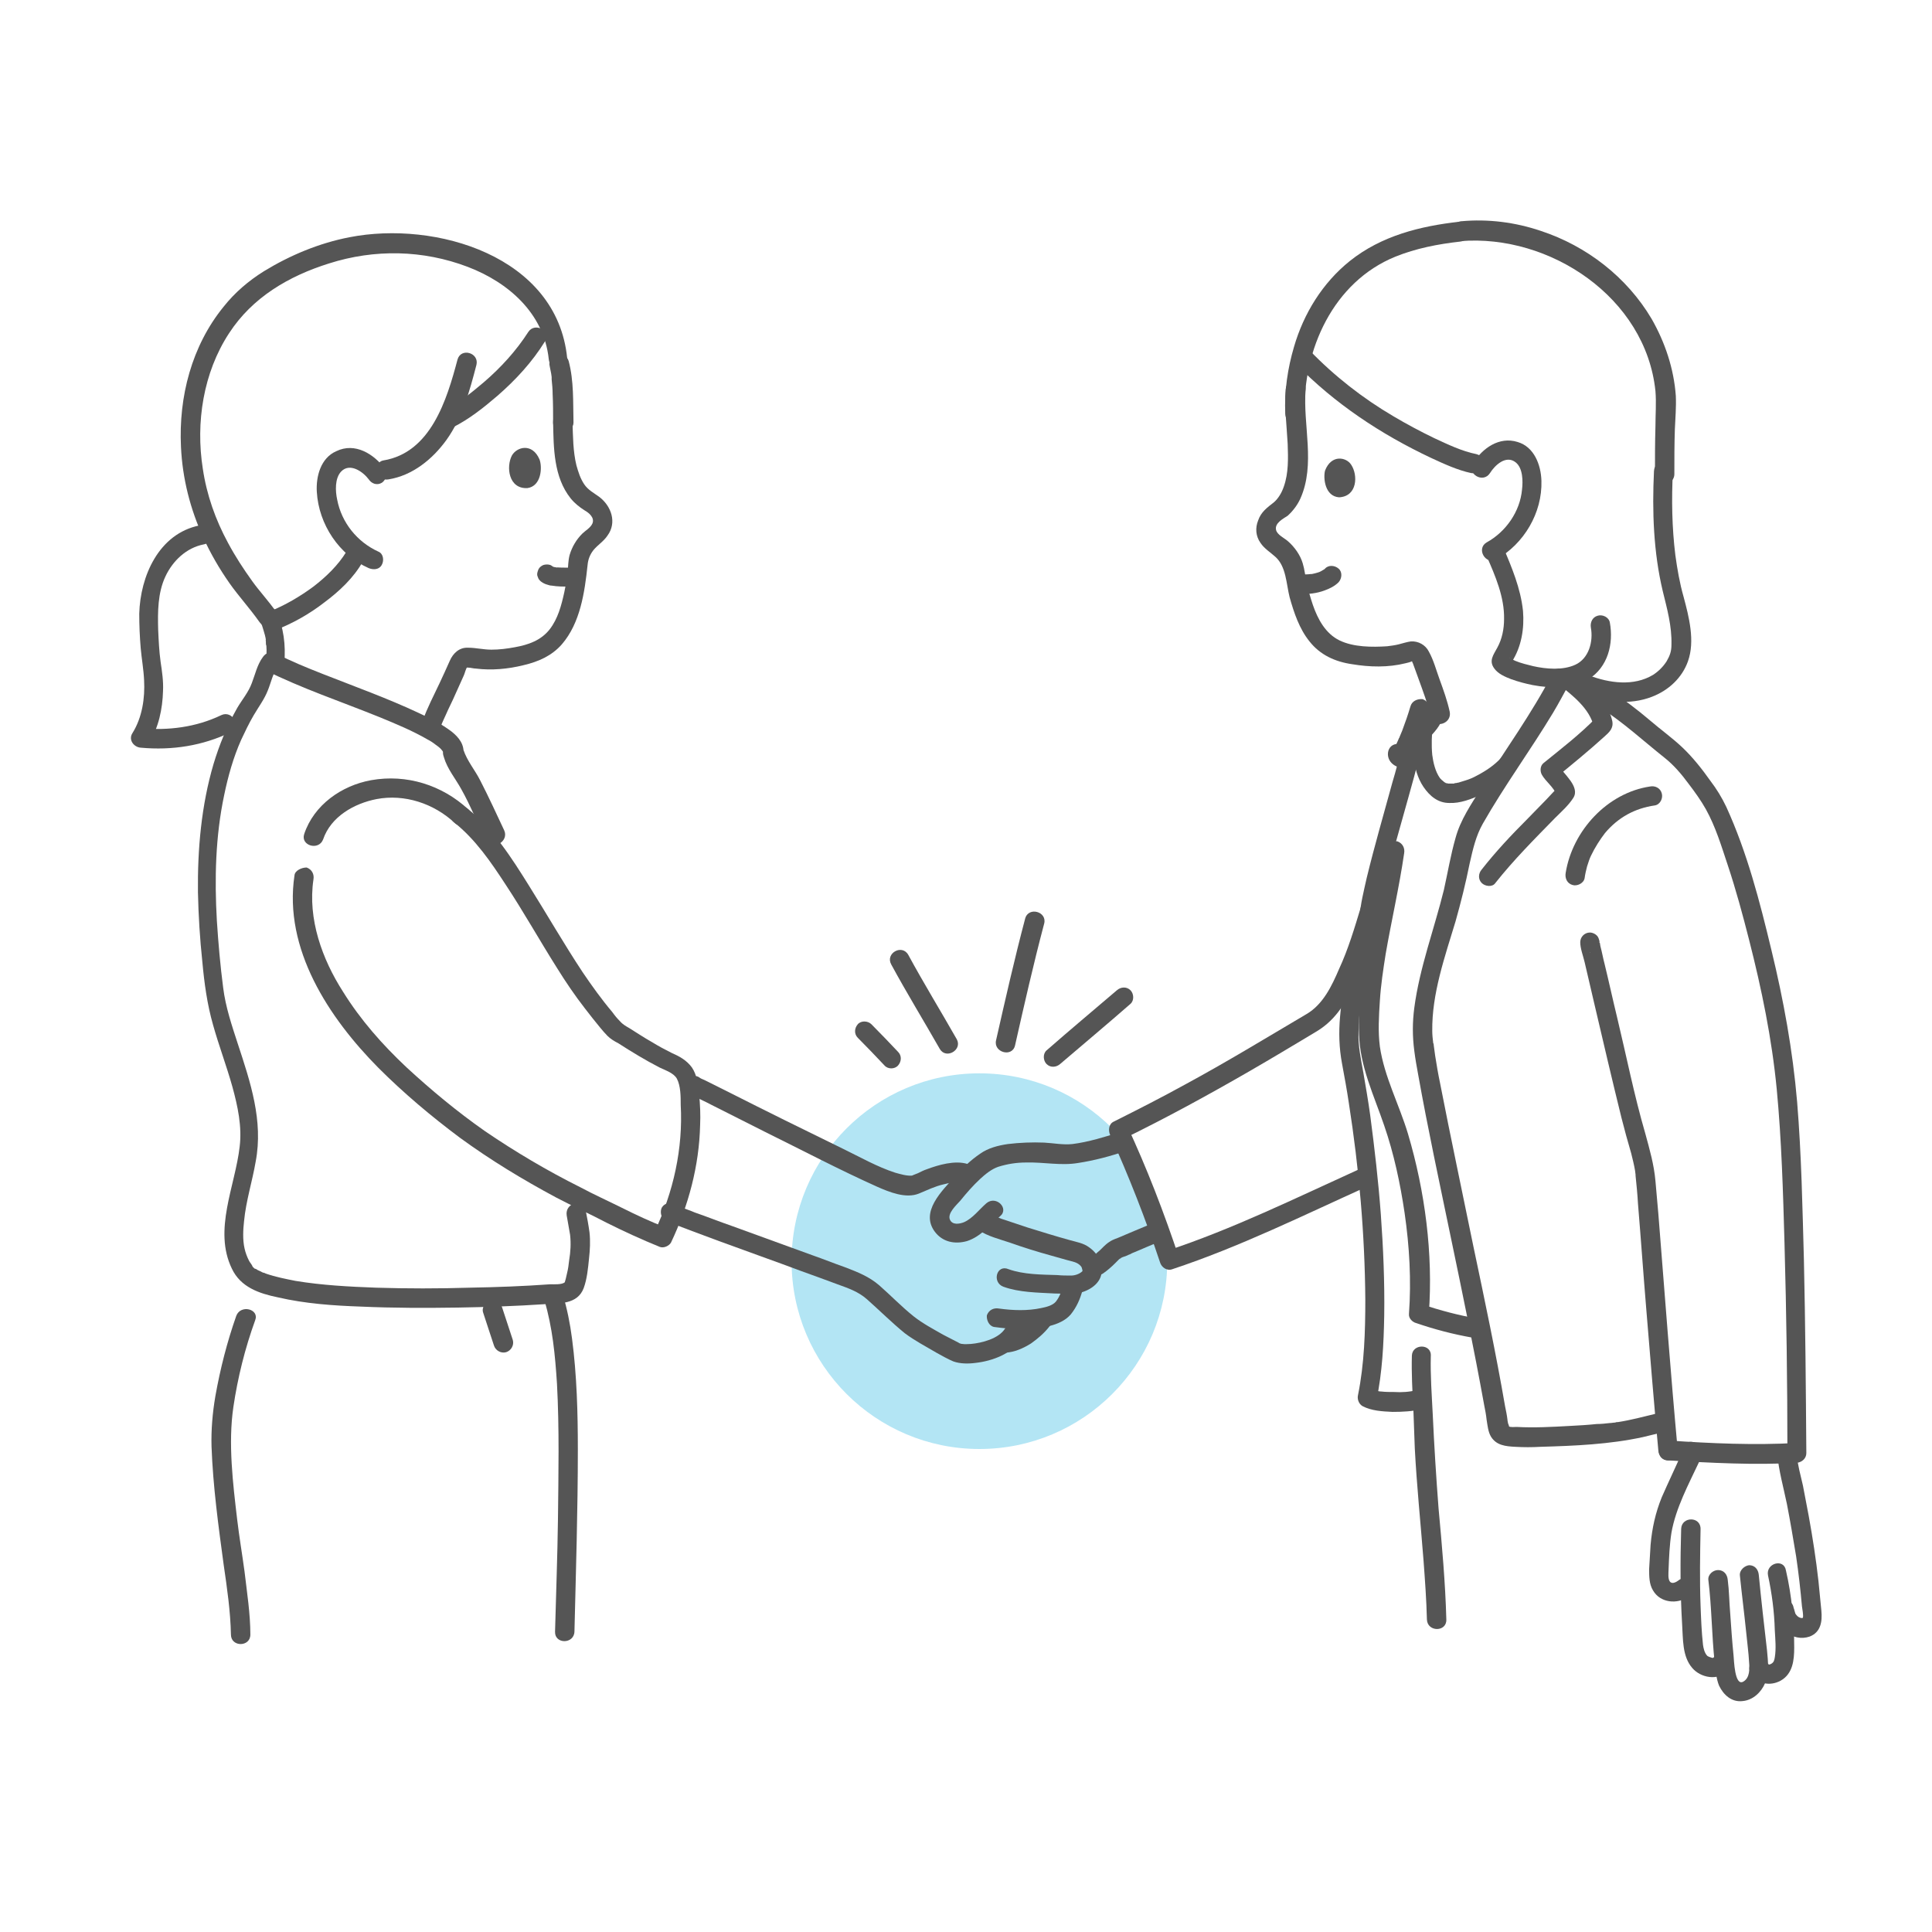 <svg width="144" height="144" viewBox="0 0 144 144" fill="none" xmlns="http://www.w3.org/2000/svg">
<circle cx="73" cy="94" r="14" fill="#00A9DA" fill-opacity="0.3"/>
<path d="M132.464 108.344C132.573 109.609 132.934 110.875 133.187 112.104C133.44 113.406 133.657 114.708 133.874 116.01C134.055 117.24 134.2 118.505 134.308 119.735C134.345 119.988 134.417 120.35 134.381 120.567C134.345 120.675 134.453 120.567 134.417 120.567C134.417 120.567 134.308 120.603 134.272 120.603C134.091 120.567 133.983 120.494 133.874 120.35C133.802 120.277 133.802 120.205 133.766 120.096C133.73 120.024 133.694 119.699 133.694 119.952C133.694 119.012 132.247 119.012 132.247 119.952C132.247 120.53 132.645 121.254 133.079 121.615C133.585 122.049 134.272 122.194 134.887 121.977C135.719 121.651 135.827 120.856 135.755 120.06C135.683 119.337 135.61 118.578 135.538 117.854C135.357 116.227 135.104 114.6 134.815 113.009C134.67 112.249 134.525 111.49 134.381 110.73C134.2 109.935 133.983 109.175 133.911 108.38C133.838 107.403 132.392 107.403 132.464 108.344Z" fill="#555555"/>
<path d="M131.777 117.42C132.066 118.758 132.247 120.133 132.283 121.507C132.319 122.158 132.392 122.881 132.283 123.532C132.247 123.749 132.211 123.894 132.03 124.002C131.885 124.074 131.849 124.111 131.741 123.966C131.271 123.17 130.041 123.894 130.475 124.689C130.945 125.521 131.922 125.702 132.717 125.268C133.621 124.761 133.73 123.749 133.73 122.809C133.73 120.892 133.549 118.939 133.115 117.059C132.97 116.119 131.596 116.516 131.777 117.42Z" fill="#555555"/>
<path d="M129.68 117.421C129.824 118.831 130.005 120.241 130.15 121.652C130.222 122.411 130.33 123.17 130.367 123.894C130.403 124.364 130.439 125.051 129.933 125.34C129.282 125.702 129.246 123.713 129.209 123.387C129.101 122.339 129.029 121.254 128.956 120.205C128.884 119.373 128.884 118.578 128.775 117.746C128.739 117.348 128.486 117.023 128.052 117.023C127.691 117.023 127.293 117.348 127.329 117.746C127.582 119.771 127.582 121.869 127.799 123.894C127.871 124.472 127.908 125.087 128.125 125.629C128.45 126.317 129.065 126.895 129.897 126.787C130.656 126.714 131.271 126.136 131.56 125.449C131.885 124.689 131.777 123.821 131.705 123.026C131.488 121.145 131.271 119.265 131.09 117.384C131.054 116.987 130.801 116.661 130.367 116.661C130.041 116.697 129.643 117.023 129.68 117.421Z" fill="#555555"/>
<path d="M125.304 113.949C125.232 116.336 125.232 118.686 125.376 121.073C125.449 122.158 125.376 123.46 126.136 124.327C126.75 125.051 128.052 125.304 128.739 124.544C129.354 123.857 128.342 122.845 127.727 123.532C127.654 123.604 127.654 123.568 127.727 123.568C127.691 123.568 127.618 123.568 127.618 123.568C127.51 123.532 127.365 123.496 127.257 123.423C127.04 123.206 126.967 122.845 126.931 122.592C126.823 121.615 126.787 120.639 126.75 119.662C126.678 117.782 126.714 115.865 126.75 113.985C126.787 113.009 125.34 113.009 125.304 113.949Z" fill="#555555"/>
<path d="M125.412 107.982C125.376 108.09 125.376 108.199 125.34 108.344C125.231 108.814 125.557 109.248 126.027 109.248C125.81 108.886 125.593 108.524 125.412 108.163C124.906 109.32 124.364 110.441 123.857 111.598C123.387 112.755 123.134 113.913 123.025 115.142C122.989 115.721 122.953 116.336 122.917 116.95C122.917 117.493 122.917 118.071 123.206 118.541C123.749 119.482 125.014 119.59 125.846 119.012C126.172 118.795 126.316 118.397 126.099 118.035C125.919 117.71 125.412 117.529 125.123 117.782C124.978 117.891 124.689 118.071 124.508 117.927C124.291 117.746 124.364 117.24 124.364 117.023C124.4 116.082 124.436 115.142 124.58 114.238C124.906 112.394 125.846 110.658 126.642 108.958C126.859 108.488 126.606 107.873 126.027 107.873C126.244 108.163 126.497 108.488 126.714 108.777C126.75 108.669 126.75 108.561 126.786 108.416C126.967 107.439 125.593 107.078 125.412 107.982Z" fill="#555555"/>
<path d="M49.615 90.986C50.917 91.528 52.255 91.998 53.593 92.504C55.654 93.264 57.715 93.987 59.741 94.746C60.645 95.072 61.549 95.397 62.417 95.723C63.212 96.012 63.972 96.265 64.623 96.844C65.563 97.676 66.467 98.58 67.443 99.375C68.166 99.918 68.998 100.352 69.794 100.822C70.192 101.039 70.626 101.292 71.059 101.473C71.566 101.654 72.18 101.654 72.723 101.581C73.989 101.437 75.435 100.894 76.158 99.773C76.665 98.978 75.399 98.254 74.893 99.05C74.423 99.773 73.193 100.099 72.361 100.171C72.144 100.171 71.927 100.207 71.747 100.171C71.638 100.171 71.566 100.135 71.457 100.099C71.53 100.135 71.566 100.135 71.421 100.062C71.059 99.882 70.662 99.665 70.3 99.484C69.541 99.05 68.781 98.652 68.094 98.11C67.19 97.386 66.394 96.555 65.527 95.795C64.767 95.144 63.935 94.819 62.995 94.457C62.163 94.168 61.368 93.842 60.536 93.553C58.547 92.83 56.558 92.107 54.569 91.383C53.629 91.058 52.725 90.696 51.785 90.371C51.459 90.226 51.098 90.118 50.772 89.973C50.664 89.937 50.519 89.865 50.411 89.828C50.374 89.792 50.302 89.792 50.266 89.756C50.121 89.684 50.338 89.792 50.302 89.756C49.941 89.611 49.543 89.647 49.326 90.009C49.181 90.298 49.253 90.805 49.615 90.986Z" fill="#555555"/>
<path d="M74.929 100.822C75.616 100.785 76.267 100.496 76.845 100.134C77.352 99.773 77.822 99.375 78.219 98.869C78.328 98.724 78.436 98.579 78.436 98.362C78.436 98.182 78.364 97.965 78.219 97.856C77.966 97.603 77.46 97.531 77.207 97.856C77.062 98.037 76.881 98.254 76.701 98.399C76.592 98.507 76.52 98.579 76.411 98.652C76.375 98.688 76.339 98.688 76.339 98.724C76.267 98.796 76.484 98.616 76.375 98.688C76.303 98.724 76.267 98.76 76.194 98.833C75.977 98.977 75.724 99.122 75.471 99.23C75.688 99.122 75.471 99.23 75.399 99.23C75.326 99.267 75.254 99.267 75.218 99.303C75.146 99.303 75.109 99.339 75.037 99.339C74.929 99.375 75.037 99.339 75.109 99.339C75.073 99.339 75.037 99.339 75.001 99.339C74.639 99.375 74.242 99.664 74.278 100.062C74.205 100.46 74.531 100.822 74.929 100.822Z" fill="#555555"/>
<path d="M74.097 98.905C75.471 99.086 76.882 99.194 78.22 98.833C78.798 98.688 79.413 98.435 79.811 97.965C80.245 97.422 80.498 96.844 80.679 96.193C80.968 95.289 79.558 94.927 79.269 95.795C79.124 96.229 78.979 96.663 78.69 97.025C78.437 97.314 77.967 97.422 77.605 97.495C76.593 97.712 75.508 97.676 74.459 97.531C74.061 97.459 73.7 97.639 73.555 98.037C73.519 98.363 73.7 98.833 74.097 98.905Z" fill="#555555"/>
<path d="M74.784 95.904C75.978 96.338 77.352 96.338 78.617 96.41C79.015 96.41 79.413 96.446 79.811 96.446C80.642 96.446 81.691 96.012 82.017 95.216C82.342 94.385 81.908 93.481 81.185 92.974C80.751 92.649 80.245 92.577 79.738 92.432C78.69 92.143 77.641 91.817 76.592 91.492C75.978 91.275 75.363 91.094 74.748 90.877C74.603 90.841 74.495 90.768 74.35 90.732C74.314 90.696 73.952 90.588 74.133 90.66C73.989 90.588 73.844 90.515 73.699 90.443C72.904 89.937 72.18 91.202 72.976 91.709C73.627 92.143 74.495 92.36 75.254 92.613C76.267 92.974 77.316 93.3 78.364 93.589C78.762 93.698 79.124 93.806 79.522 93.915C79.883 94.023 80.317 94.059 80.57 94.385C80.642 94.457 80.642 94.566 80.679 94.674C80.679 94.674 80.679 94.71 80.679 94.746C80.679 94.855 80.715 94.71 80.679 94.746C80.462 94.963 80.1 95.072 79.847 95.072C79.485 95.072 79.16 95.072 78.798 95.036C77.605 94.999 76.303 94.999 75.182 94.602C74.278 94.204 73.916 95.578 74.784 95.904Z" fill="#555555"/>
<path d="M51.894 80.209C51.17 80.064 50.7 80.86 51.206 81.402C51.351 81.547 51.604 81.655 51.785 81.728C52.183 81.945 52.617 82.126 53.014 82.343C54.352 83.03 55.691 83.681 57.029 84.368C59.813 85.742 62.562 87.188 65.382 88.454C66.286 88.852 67.516 89.358 68.492 88.96C69.107 88.707 69.686 88.418 70.337 88.273C70.734 88.165 71.313 88.056 71.711 88.165C72.615 88.418 72.976 87.044 72.108 86.754C71.168 86.465 69.939 86.827 69.071 87.152C68.854 87.225 68.637 87.333 68.42 87.442C68.311 87.478 68.167 87.55 68.058 87.586C68.022 87.622 67.805 87.659 67.986 87.622C67.588 87.659 67.118 87.514 66.72 87.405C65.382 86.971 64.117 86.248 62.851 85.633C59.958 84.223 57.101 82.813 54.244 81.366C53.738 81.113 53.231 80.86 52.725 80.607C52.581 80.534 52.436 80.462 52.255 80.39C52.111 80.317 52.038 80.209 52.219 80.426C52.002 80.824 51.749 81.222 51.532 81.619C51.93 81.692 52.327 81.511 52.436 81.113C52.508 80.751 52.291 80.281 51.894 80.209Z" fill="#555555"/>
<path d="M73.519 89.684C72.976 90.154 72.506 90.805 71.855 91.094C71.493 91.239 70.987 91.311 70.806 90.913C70.59 90.443 71.276 89.828 71.566 89.503C72.036 88.924 72.506 88.382 73.049 87.876C73.446 87.514 73.88 87.152 74.386 86.972C75.074 86.754 75.761 86.646 76.484 86.646C77.786 86.61 79.088 86.899 80.353 86.682C81.547 86.501 82.776 86.176 83.933 85.778C84.801 85.489 84.44 84.078 83.536 84.368C82.379 84.729 81.113 85.127 79.919 85.272C79.232 85.344 78.509 85.2 77.822 85.163C76.918 85.127 76.014 85.163 75.11 85.272C74.386 85.38 73.663 85.561 73.049 85.995C72.361 86.465 71.747 87.044 71.168 87.695C70.192 88.78 68.564 90.335 69.685 91.817C70.264 92.577 71.168 92.757 72.072 92.504C73.085 92.179 73.736 91.347 74.531 90.66C75.254 90.082 74.242 89.069 73.519 89.684Z" fill="#555555"/>
<path d="M82.198 94.927C82.523 94.71 82.849 94.421 83.138 94.132C83.246 94.023 83.355 93.915 83.463 93.806C83.536 93.77 83.5 93.77 83.427 93.842C83.463 93.842 83.463 93.806 83.5 93.806C83.5 93.806 83.536 93.806 83.536 93.77C83.644 93.698 83.789 93.662 83.897 93.625C83.97 93.589 84.259 93.481 84.042 93.553C84.15 93.517 84.259 93.481 84.368 93.408C85.091 93.119 85.85 92.757 86.573 92.504C86.935 92.396 87.188 91.998 87.08 91.6C86.971 91.239 86.573 90.986 86.176 91.094C85.633 91.275 85.091 91.528 84.548 91.745C84.15 91.926 83.753 92.07 83.355 92.251C83.174 92.323 82.957 92.396 82.776 92.504C82.523 92.649 82.306 92.866 82.125 93.047C82.017 93.155 81.909 93.264 81.764 93.372C81.692 93.445 81.655 93.481 81.583 93.553C81.583 93.553 81.475 93.625 81.547 93.589C81.583 93.553 81.438 93.662 81.438 93.662C81.113 93.879 80.968 94.312 81.185 94.638C81.402 94.963 81.872 95.144 82.198 94.927Z" fill="#555555"/>
<path d="M32.872 54.099C32.944 53.882 33.089 53.593 33.234 53.268C33.451 52.761 33.704 52.291 33.921 51.785C34.138 51.315 34.355 50.809 34.572 50.339C34.644 50.194 34.717 49.832 34.825 49.724C34.825 49.724 34.572 49.76 34.897 49.76C35.078 49.76 35.295 49.832 35.476 49.832C36.633 49.977 37.863 49.868 39.02 49.579C40.105 49.326 41.117 48.892 41.877 48.024C43.251 46.433 43.576 44.155 43.793 42.13C43.83 41.696 43.974 41.334 44.227 41.008C44.553 40.611 44.987 40.358 45.276 39.924C45.999 38.947 45.565 37.718 44.661 37.031C44.263 36.741 43.83 36.524 43.54 36.09C43.251 35.656 43.106 35.186 42.962 34.68C42.708 33.631 42.708 32.546 42.672 31.462C42.636 30.521 41.19 30.521 41.226 31.462C41.262 33.378 41.262 35.548 42.528 37.139C42.817 37.501 43.179 37.79 43.576 38.043C43.902 38.224 44.336 38.586 44.155 39.02C44.01 39.345 43.612 39.562 43.395 39.779C42.962 40.213 42.636 40.755 42.455 41.37C42.347 41.768 42.347 42.238 42.311 42.636C42.238 43.142 42.166 43.648 42.057 44.155C41.84 45.131 41.587 46.107 40.973 46.903C40.322 47.735 39.382 48.06 38.369 48.241C37.79 48.349 37.212 48.422 36.633 48.422C36.018 48.422 35.476 48.277 34.897 48.277C34.246 48.241 33.776 48.675 33.523 49.254C33.27 49.832 33.017 50.375 32.764 50.917C32.33 51.821 31.86 52.761 31.498 53.702C31.353 54.063 31.643 54.497 32.004 54.606C32.366 54.714 32.727 54.461 32.872 54.099Z" fill="#555555"/>
<path d="M28.713 34.969C27.881 33.848 26.471 32.944 25.061 33.631C23.904 34.138 23.542 35.512 23.614 36.669C23.759 39.092 25.278 41.37 27.484 42.346C27.845 42.491 28.279 42.455 28.46 42.093C28.641 41.768 28.569 41.262 28.207 41.117C26.616 40.394 25.459 38.947 25.133 37.248C24.988 36.597 24.952 35.656 25.422 35.15C26.073 34.463 27.05 35.15 27.484 35.729C27.701 36.054 28.099 36.199 28.46 35.982C28.749 35.801 28.93 35.295 28.713 34.969Z" fill="#555555"/>
<path d="M42.346 42.31C42.021 42.31 41.695 42.31 41.37 42.274C41.442 42.274 41.515 42.274 41.551 42.31C41.406 42.274 41.261 42.274 41.117 42.202C41.189 42.238 41.225 42.238 41.298 42.274C41.225 42.238 41.153 42.202 41.117 42.166C40.972 42.057 40.719 42.057 40.574 42.093C40.394 42.13 40.213 42.274 40.14 42.419C40.068 42.6 39.996 42.781 40.068 42.961C40.104 43.034 40.104 43.07 40.14 43.142C40.213 43.251 40.285 43.323 40.394 43.395C40.502 43.468 40.647 43.54 40.791 43.576C40.9 43.612 41.008 43.648 41.117 43.648C41.551 43.721 41.949 43.721 42.383 43.721C42.563 43.721 42.744 43.648 42.889 43.504C42.997 43.395 43.106 43.178 43.106 42.998C43.033 42.672 42.744 42.31 42.346 42.31Z" fill="#555555"/>
<path d="M40.213 34.246C40.43 34.825 40.357 36.235 39.309 36.38C37.898 36.452 37.718 34.789 38.151 33.957C38.513 33.306 39.67 32.981 40.213 34.246Z" fill="#555555"/>
<path d="M21.192 49.398C21.3 48.096 21.155 46.758 20.577 45.565C20.396 45.24 19.89 45.095 19.6 45.312C19.239 45.529 19.166 45.927 19.347 46.288C19.383 46.361 19.42 46.433 19.456 46.505C19.492 46.578 19.383 46.325 19.42 46.397C19.42 46.433 19.42 46.433 19.456 46.469C19.492 46.505 19.492 46.578 19.528 46.614C19.6 46.831 19.673 47.084 19.745 47.337C19.781 47.482 19.817 47.626 19.817 47.771C19.817 47.88 19.781 47.59 19.817 47.735C19.817 47.771 19.817 47.843 19.817 47.88C19.817 47.952 19.817 48.06 19.854 48.133C19.89 48.567 19.854 48.964 19.817 49.398C19.781 49.76 20.179 50.122 20.541 50.122C20.866 50.122 21.155 49.832 21.192 49.398Z" fill="#555555"/>
<path d="M25.82 41.117C25.205 42.13 24.301 42.998 23.361 43.721C22.385 44.444 21.227 45.131 20.106 45.565C19.745 45.71 19.492 46.035 19.6 46.469C19.709 46.831 20.106 47.12 20.504 46.975C21.806 46.469 23.035 45.782 24.157 44.914C25.278 44.082 26.363 43.07 27.05 41.84C27.52 41.045 26.29 40.285 25.82 41.117Z" fill="#555555"/>
<path d="M42.274 26.688C41.515 19.094 32.474 16.418 26.037 17.684C23.795 18.118 21.625 19.022 19.673 20.215C18.515 20.938 17.503 21.806 16.671 22.855C14.284 25.784 13.308 29.581 13.489 33.306C13.597 35.657 14.176 37.935 15.152 40.068C15.695 41.262 16.346 42.383 17.105 43.468C17.792 44.444 18.624 45.348 19.311 46.325C19.817 47.084 21.083 46.361 20.577 45.601C20.034 44.806 19.347 44.083 18.805 43.323C18.154 42.419 17.539 41.479 16.997 40.466C16.056 38.73 15.405 36.886 15.116 34.933C14.574 31.498 15.152 27.773 17.069 24.844C18.805 22.168 21.517 20.577 24.518 19.637C27.918 18.552 31.534 18.624 34.861 19.89C37.899 21.047 40.539 23.361 40.9 26.761C40.936 27.158 41.19 27.484 41.623 27.484C41.913 27.412 42.347 27.086 42.274 26.688Z" fill="#555555"/>
<path d="M42.745 31.498C42.708 29.979 42.781 28.388 42.383 26.905C42.275 26.544 41.877 26.29 41.479 26.399C41.117 26.507 40.864 26.905 40.973 27.303C41.009 27.484 41.045 27.665 41.081 27.845C41.081 27.918 41.117 28.026 41.117 28.099C41.117 28.171 41.117 28.207 41.117 28.135C41.117 28.171 41.117 28.243 41.117 28.279C41.153 28.641 41.19 29.003 41.19 29.364C41.226 30.087 41.226 30.811 41.226 31.534C41.226 31.896 41.551 32.257 41.949 32.257C42.383 32.185 42.745 31.896 42.745 31.498Z" fill="#555555"/>
<path d="M14.863 39.164C11.825 39.779 10.451 42.962 10.379 45.746C10.379 46.614 10.415 47.446 10.487 48.314C10.559 49.109 10.704 49.905 10.74 50.7C10.813 52.038 10.596 53.485 9.872 54.642C9.547 55.148 9.981 55.691 10.487 55.727C12.838 55.944 15.116 55.582 17.213 54.57C18.045 54.172 17.322 52.906 16.49 53.304C14.61 54.208 12.548 54.461 10.487 54.28C10.704 54.642 10.921 55.004 11.102 55.365C11.825 54.244 12.114 52.834 12.151 51.496C12.187 50.773 12.078 50.049 11.97 49.326C11.861 48.531 11.825 47.735 11.789 46.939C11.753 45.601 11.753 44.191 12.331 42.962C12.874 41.804 13.886 40.828 15.188 40.575C16.165 40.394 15.767 38.984 14.863 39.164Z" fill="#555555"/>
<path d="M39.381 24.735C38.477 26.146 37.32 27.411 36.054 28.496C35.114 29.292 34.137 30.087 33.016 30.63C32.655 30.811 32.582 31.317 32.763 31.606C32.98 31.968 33.414 32.04 33.74 31.859C34.969 31.245 36.054 30.377 37.067 29.509C38.441 28.315 39.67 26.977 40.611 25.459C41.153 24.699 39.887 23.976 39.381 24.735Z" fill="#555555"/>
<path d="M111.056 35.259C111.418 34.68 112.249 33.885 112.972 34.463C113.515 34.897 113.515 35.874 113.443 36.488C113.298 38.116 112.249 39.635 110.803 40.43C110.007 40.9 110.73 42.13 111.526 41.696C113.587 40.539 114.961 38.224 114.889 35.837C114.853 34.644 114.347 33.306 113.117 32.944C111.743 32.51 110.477 33.414 109.79 34.536C109.32 35.331 110.55 36.054 111.056 35.259Z" fill="#555555"/>
<path d="M96.916 44.263C97.495 44.3 98.146 44.227 98.724 44.01C99.122 43.865 99.484 43.685 99.773 43.395C100.026 43.106 100.062 42.636 99.773 42.383C99.484 42.13 99.014 42.093 98.76 42.383C98.724 42.419 98.688 42.455 98.616 42.491C98.652 42.455 98.724 42.419 98.76 42.383C98.616 42.491 98.435 42.6 98.254 42.672C98.326 42.636 98.363 42.636 98.435 42.6C98.146 42.708 97.856 42.781 97.567 42.817C97.639 42.817 97.712 42.817 97.748 42.781C97.459 42.817 97.205 42.817 96.916 42.817C96.555 42.817 96.193 43.142 96.193 43.54C96.229 43.974 96.518 44.263 96.916 44.263Z" fill="#555555"/>
<path d="M98.76 35.078C98.615 35.657 98.76 36.995 99.809 37.067C101.183 36.995 101.219 35.403 100.713 34.644C100.351 34.065 99.23 33.848 98.76 35.078Z" fill="#555555"/>
<path d="M95.831 29.003C95.723 30.377 95.904 31.715 95.976 33.089C96.012 34.138 96.048 35.259 95.687 36.271C95.542 36.705 95.289 37.139 94.963 37.428C94.457 37.826 93.987 38.152 93.77 38.803C93.553 39.345 93.589 39.96 93.951 40.466C94.24 40.9 94.674 41.153 95.072 41.515C95.867 42.238 95.867 43.504 96.121 44.516C96.446 45.673 96.844 46.867 97.603 47.807C98.399 48.82 99.52 49.326 100.786 49.507C102.087 49.724 103.462 49.76 104.763 49.434C104.908 49.398 105.089 49.362 105.234 49.29C105.306 49.254 105.234 49.29 105.234 49.29L105.27 49.326C105.27 49.326 105.234 49.218 105.234 49.254C105.27 49.326 105.27 49.398 105.306 49.434C105.451 49.832 105.595 50.23 105.74 50.628C106.065 51.532 106.427 52.472 106.644 53.449C106.825 54.353 108.235 53.991 108.054 53.051C107.873 52.219 107.584 51.423 107.295 50.628C107.042 49.941 106.861 49.218 106.499 48.567C106.246 48.06 105.704 47.771 105.161 47.807C104.872 47.843 104.546 47.952 104.257 48.024C103.968 48.096 103.679 48.133 103.389 48.169C102.268 48.241 100.894 48.241 99.845 47.735C98.797 47.228 98.218 46.144 97.856 45.095C97.676 44.553 97.495 43.974 97.386 43.395C97.278 42.925 97.242 42.455 97.097 41.985C96.916 41.37 96.482 40.755 95.976 40.322C95.723 40.105 95.18 39.851 95.108 39.49C94.999 38.983 95.65 38.658 95.976 38.441C96.374 38.079 96.699 37.645 96.916 37.175C98.073 34.608 97.097 31.679 97.314 29.003C97.35 28.098 95.904 28.098 95.831 29.003Z" fill="#555555"/>
<path d="M21.951 65.237C21.119 70.734 24.518 75.869 28.207 79.594C30.087 81.475 32.149 83.21 34.282 84.802C36.561 86.465 38.947 87.912 41.443 89.25C42.672 89.9 43.974 90.479 45.203 91.13C46.505 91.781 47.843 92.396 49.181 92.938C49.471 93.047 49.868 92.866 50.013 92.613C51.315 89.864 52.111 86.899 52.183 83.861C52.219 83.102 52.183 82.343 52.111 81.583C52.038 80.896 51.966 80.137 51.568 79.558C51.17 79.016 50.628 78.726 50.049 78.473C49.543 78.22 49.073 77.967 48.603 77.677C48.024 77.352 47.482 76.99 46.903 76.629C46.65 76.484 46.397 76.34 46.216 76.123C45.999 75.906 45.818 75.689 45.638 75.435C44.842 74.495 44.119 73.483 43.431 72.47C42.021 70.337 40.755 68.13 39.417 65.997C38.152 63.972 36.778 61.802 34.861 60.283C34.572 60.03 34.138 59.994 33.848 60.283C33.595 60.536 33.523 61.079 33.848 61.296C35.44 62.562 36.597 64.261 37.682 65.925C39.02 67.95 40.213 70.083 41.515 72.145C42.166 73.193 42.853 74.206 43.612 75.182C43.974 75.652 44.372 76.159 44.733 76.593C44.914 76.81 45.095 77.027 45.276 77.207C45.493 77.424 45.782 77.605 46.071 77.75C47.084 78.401 48.096 79.016 49.145 79.558C49.579 79.775 50.194 79.956 50.447 80.39C50.736 80.932 50.736 81.728 50.736 82.343C50.917 85.597 50.194 88.852 48.784 91.817C49.073 91.709 49.326 91.6 49.615 91.492C48.494 91.058 47.409 90.551 46.325 90.009C45.312 89.503 44.263 89.033 43.251 88.49C40.792 87.261 38.405 85.85 36.127 84.295C34.065 82.849 32.149 81.258 30.305 79.558C28.496 77.858 26.869 76.014 25.567 73.917C24.012 71.494 22.927 68.492 23.361 65.563C23.433 65.165 23.253 64.804 22.855 64.659C22.493 64.659 21.987 64.876 21.951 65.237Z" fill="#555555"/>
<path d="M34.897 60.32C32.944 58.511 30.304 57.68 27.665 58.15C25.459 58.548 23.397 59.994 22.674 62.164C22.385 63.032 23.759 63.43 24.084 62.562C24.663 60.862 26.399 59.886 28.062 59.56C30.16 59.162 32.33 59.886 33.885 61.332C34.572 61.983 35.584 60.934 34.897 60.32Z" fill="#555555"/>
<path d="M124.327 108.85C127.51 109.031 130.728 109.211 133.91 109.031C134.308 108.994 134.634 108.705 134.634 108.307C134.598 103.498 134.561 98.688 134.453 93.915C134.344 90.009 134.272 86.067 133.947 82.126C133.621 78.292 132.934 74.531 132.03 70.807C131.162 67.19 130.222 63.538 128.667 60.139C128.341 59.452 127.944 58.801 127.473 58.186C126.859 57.318 126.172 56.45 125.412 55.727C124.653 55.004 123.785 54.389 122.989 53.702C122.049 52.906 121.073 52.147 120.024 51.496C119.228 50.989 118.505 52.255 119.301 52.761C121 53.846 122.483 55.221 124.074 56.486C124.761 57.029 125.34 57.716 125.846 58.403C126.316 59.018 126.786 59.669 127.148 60.319C127.871 61.621 128.305 63.068 128.775 64.478C129.39 66.322 129.896 68.203 130.366 70.047C131.307 73.736 132.066 77.424 132.428 81.185C132.789 84.982 132.898 88.816 133.006 92.649C133.151 97.856 133.223 103.064 133.223 108.271C133.476 108.018 133.693 107.801 133.947 107.548C130.764 107.729 127.546 107.584 124.363 107.367C123.387 107.331 123.387 108.777 124.327 108.85Z" fill="#555555"/>
<path d="M119.12 69.867C119.012 69.65 118.722 69.505 118.505 69.505C118.108 69.505 117.782 69.83 117.782 70.228C117.782 70.698 117.999 71.241 118.108 71.711C118.361 72.796 118.614 73.881 118.867 74.966C119.518 77.75 120.169 80.534 120.856 83.319C121.073 84.187 121.326 85.091 121.579 85.959C121.688 86.393 121.796 86.827 121.869 87.261C121.869 87.333 121.941 87.803 121.905 87.478C121.905 87.514 121.905 87.586 121.905 87.622C121.977 88.309 122.049 89.033 122.086 89.72C122.303 92.324 122.483 94.927 122.7 97.531C122.99 101.075 123.279 104.583 123.604 108.127C123.641 108.524 123.894 108.85 124.328 108.85C124.689 108.85 125.087 108.524 125.051 108.127C124.508 102.232 124.075 96.374 123.604 90.479C123.532 89.647 123.46 88.852 123.387 88.02C123.279 86.791 122.953 85.67 122.628 84.476C121.796 81.619 121.218 78.69 120.531 75.833C120.205 74.495 119.916 73.157 119.59 71.819C119.482 71.421 119.41 70.988 119.301 70.59C119.265 70.481 119.265 70.337 119.229 70.228C119.193 70.12 119.229 69.975 119.229 70.264C118.976 70.517 118.759 70.734 118.505 70.988C118.289 70.879 118.072 70.734 117.891 70.626C118.072 70.988 118.578 71.06 118.867 70.879C119.229 70.662 119.301 70.228 119.12 69.867Z" fill="#555555"/>
<path d="M122.99 58.62C119.807 59.09 117.204 61.911 116.697 65.057C116.625 65.455 116.806 65.852 117.204 65.961C117.529 66.069 118.035 65.852 118.108 65.455C118.144 65.165 118.216 64.876 118.288 64.587C118.397 64.261 118.469 64.008 118.578 63.791C118.867 63.176 119.265 62.562 119.626 62.092C120.603 60.934 121.832 60.247 123.351 60.03C123.749 59.958 123.966 59.488 123.857 59.126C123.749 58.728 123.351 58.547 122.99 58.62Z" fill="#555555"/>
<path d="M66.431 71.892C67.588 74.025 68.854 76.087 70.047 78.184C70.517 78.98 71.747 78.256 71.313 77.461C70.12 75.363 68.854 73.302 67.697 71.168C67.227 70.337 65.961 71.06 66.431 71.892Z" fill="#555555"/>
<path d="M83.247 73.808C81.511 75.291 79.739 76.773 78.003 78.292C77.714 78.546 77.75 79.052 78.003 79.305C78.292 79.594 78.726 79.558 79.016 79.305C80.751 77.822 82.523 76.34 84.259 74.821C84.548 74.567 84.512 74.061 84.259 73.808C83.97 73.519 83.536 73.555 83.247 73.808Z" fill="#555555"/>
<path d="M76.412 68.456C75.617 71.458 74.929 74.495 74.242 77.533C74.025 78.437 75.436 78.835 75.653 77.931C76.34 74.893 77.027 71.855 77.823 68.854C78.076 67.95 76.665 67.552 76.412 68.456Z" fill="#555555"/>
<path d="M63.936 77.352C64.623 78.039 65.274 78.726 65.924 79.413C66.178 79.703 66.684 79.703 66.937 79.413C67.19 79.124 67.226 78.69 66.937 78.401C66.286 77.714 65.635 77.027 64.948 76.34C64.695 76.087 64.189 76.05 63.936 76.34C63.682 76.629 63.646 77.063 63.936 77.352Z" fill="#555555"/>
<path d="M37.573 61.874C36.995 60.645 36.416 59.379 35.801 58.186C35.403 57.39 34.825 56.739 34.535 55.871C34.535 56.016 34.535 56.124 34.535 56.269C34.644 55.51 34.21 54.967 33.667 54.533C32.908 53.955 32.04 53.521 31.172 53.123C28.858 52.038 26.435 51.17 24.048 50.23C22.855 49.76 21.698 49.29 20.577 48.711C20.215 48.53 19.817 48.639 19.6 48.964C19.166 49.543 19.022 50.266 18.768 50.917C18.515 51.604 18.045 52.147 17.684 52.761C16.924 54.099 16.346 55.51 15.912 56.956C15.008 60.03 14.718 63.285 14.754 66.503C14.791 68.239 14.899 69.975 15.08 71.674C15.225 73.266 15.441 74.857 15.876 76.376C16.309 77.931 16.888 79.449 17.322 81.004C17.72 82.451 18.045 83.97 17.864 85.453C17.539 88.382 15.876 91.672 17.286 94.566C17.937 95.94 19.311 96.41 20.721 96.699C22.746 97.169 24.844 97.314 26.905 97.386C29.328 97.495 31.751 97.495 34.138 97.459C36.307 97.422 38.441 97.35 40.611 97.205C41.696 97.133 43.034 97.242 43.504 96.012C43.757 95.325 43.829 94.529 43.902 93.806C43.974 93.155 44.01 92.504 43.938 91.853C43.865 91.311 43.757 90.732 43.648 90.19C43.468 89.286 42.093 89.647 42.238 90.588C42.31 91.058 42.419 91.564 42.491 92.034C42.564 92.685 42.527 93.3 42.419 93.951C42.383 94.276 42.347 94.566 42.274 94.855C42.238 94.999 42.202 95.18 42.166 95.325C42.13 95.433 42.093 95.578 42.093 95.578C41.877 95.759 41.298 95.723 41.009 95.723C39.02 95.867 37.031 95.94 35.006 95.976C32.691 96.048 30.341 96.048 28.026 95.976C26.037 95.903 23.976 95.795 22.023 95.469C21.3 95.325 20.541 95.18 19.817 94.927C19.745 94.891 19.673 94.855 19.6 94.855C19.492 94.819 19.709 94.891 19.528 94.819C19.419 94.746 19.275 94.71 19.166 94.638C19.13 94.602 19.058 94.566 19.022 94.566C18.877 94.457 19.058 94.602 18.985 94.566C18.913 94.493 18.841 94.421 18.768 94.349C18.841 94.421 18.841 94.457 18.805 94.349C18.732 94.204 18.624 94.095 18.552 93.951C18.407 93.661 18.298 93.372 18.226 93.047C18.081 92.396 18.118 91.672 18.19 91.022C18.334 89.503 18.805 88.056 19.058 86.573C19.636 83.536 18.66 80.643 17.72 77.786C17.286 76.448 16.816 75.074 16.635 73.627C16.418 71.964 16.273 70.3 16.165 68.637C15.984 65.527 16.056 62.344 16.707 59.271C16.997 57.86 17.394 56.45 17.973 55.148C18.262 54.533 18.552 53.919 18.913 53.304C19.275 52.689 19.709 52.11 19.962 51.459C20.215 50.845 20.323 50.194 20.721 49.688C20.396 49.76 20.07 49.868 19.745 49.941C22.493 51.315 25.422 52.291 28.279 53.448C29.509 53.955 30.738 54.461 31.859 55.112C32.076 55.22 32.293 55.365 32.474 55.51C32.619 55.618 32.691 55.654 32.872 55.835C32.908 55.871 33.053 56.088 32.944 55.907C32.98 55.98 33.017 56.016 33.053 56.088C32.944 55.944 33.017 55.98 33.017 56.052C33.053 56.161 32.98 56.088 33.017 55.98C32.98 56.088 33.053 55.98 33.017 55.98C33.017 55.835 33.017 55.907 33.017 56.124C33.017 56.233 33.053 56.342 33.089 56.45C33.342 57.318 33.957 58.041 34.391 58.837C35.078 60.066 35.62 61.404 36.235 62.67C36.741 63.429 37.971 62.706 37.573 61.874Z" fill="#555555"/>
<path d="M17.611 98.073C16.924 100.026 16.418 102.015 16.056 104.04C15.839 105.306 15.73 106.572 15.767 107.837C15.875 110.767 16.273 113.696 16.671 116.625C16.924 118.361 17.177 120.097 17.213 121.832C17.213 122.773 18.66 122.773 18.66 121.832C18.66 120.277 18.407 118.686 18.226 117.131C18.045 115.793 17.828 114.527 17.683 113.298C17.358 110.55 16.996 107.584 17.394 104.872C17.719 102.666 18.262 100.496 19.021 98.399C19.347 97.567 17.936 97.206 17.611 98.073Z" fill="#555555"/>
<path d="M40.574 96.88C41.189 99.014 41.37 100.93 41.514 103.136C41.695 106.499 41.623 109.862 41.587 113.226C41.551 116.01 41.442 118.795 41.37 121.615C41.334 122.556 42.78 122.556 42.816 121.615C42.925 117.095 43.069 112.575 43.069 108.054C43.069 105.306 42.997 102.521 42.636 99.773C42.491 98.652 42.274 97.567 41.948 96.482C41.731 95.578 40.321 95.976 40.574 96.88Z" fill="#555555"/>
<path d="M123.278 35.114C123.134 38.116 123.242 41.153 123.929 44.046C124.255 45.384 124.617 46.65 124.58 48.06C124.58 48.531 124.472 48.856 124.219 49.29C123.966 49.688 123.604 50.049 123.206 50.303C121.76 51.17 119.952 50.917 118.433 50.339C117.565 50.013 117.167 51.423 118.035 51.749C119.626 52.328 121.47 52.581 123.134 51.93C124.363 51.46 125.376 50.519 125.81 49.29C126.352 47.771 125.882 45.963 125.484 44.48C125.195 43.468 125.014 42.419 124.87 41.37C124.617 39.309 124.58 37.212 124.689 35.114C124.761 34.174 123.315 34.174 123.278 35.114Z" fill="#555555"/>
<path d="M108.777 16.526C105.848 16.852 102.955 17.575 100.605 19.456C98.579 21.083 97.169 23.361 96.446 25.857C95.976 27.448 95.723 29.147 95.795 30.847C95.831 31.787 97.278 31.787 97.241 30.847C97.097 26.073 99.375 21.011 104.004 19.13C105.523 18.515 107.186 18.19 108.814 18.009C109.211 17.973 109.537 17.72 109.537 17.286C109.501 16.888 109.175 16.454 108.777 16.526Z" fill="#555555"/>
<path d="M108.85 17.973C115.504 17.43 122.664 22.168 123.387 29.147C123.459 30.015 123.387 30.919 123.387 31.787C123.351 32.98 123.351 34.174 123.351 35.331C123.351 36.271 124.797 36.271 124.797 35.331C124.797 34.21 124.797 33.125 124.834 32.004C124.87 31.172 124.942 30.34 124.906 29.509C124.761 27.484 124.11 25.531 123.098 23.759C121.254 20.649 118.252 18.334 114.853 17.213C112.936 16.562 110.911 16.309 108.922 16.49C107.909 16.599 107.909 18.045 108.85 17.973Z" fill="#555555"/>
<path d="M110.802 41.443C111.453 42.925 112.14 44.516 112.104 46.144C112.104 46.867 111.96 47.626 111.598 48.277C111.309 48.82 110.947 49.254 111.381 49.832C111.67 50.23 112.177 50.447 112.647 50.628C113.153 50.809 113.695 50.953 114.238 51.062C115.576 51.315 117.203 51.351 118.397 50.628C119.843 49.724 120.277 47.988 119.988 46.397C119.915 45.999 119.445 45.782 119.084 45.891C118.686 45.999 118.505 46.397 118.577 46.795C118.758 47.807 118.433 49.073 117.42 49.543C116.48 49.977 115.25 49.868 114.274 49.651C113.84 49.543 113.37 49.434 112.936 49.254C112.791 49.181 112.647 49.109 112.502 49.037C112.538 49.073 112.502 48.964 112.538 49.073C112.538 49.109 112.574 49.471 112.574 49.471C112.538 49.543 112.574 49.507 112.611 49.434C112.647 49.398 112.683 49.362 112.683 49.326C113.406 48.205 113.623 46.831 113.515 45.529C113.334 43.829 112.683 42.31 112.032 40.755C111.887 40.394 111.345 40.321 111.056 40.502C110.694 40.683 110.658 41.081 110.802 41.443Z" fill="#555555"/>
<path d="M105.378 53.955C105.269 55.51 105.197 57.318 106.101 58.656C106.571 59.343 107.186 59.849 108.018 59.849C108.85 59.886 109.645 59.56 110.405 59.235C111.309 58.837 112.177 58.258 112.9 57.499C113.551 56.812 112.502 55.799 111.887 56.486C111.381 57.029 110.802 57.426 110.115 57.788C109.79 57.969 109.537 58.078 109.175 58.186C109.03 58.222 108.85 58.294 108.705 58.331C108.633 58.331 108.56 58.367 108.488 58.367C108.452 58.367 108.416 58.367 108.379 58.403C108.162 58.439 108.452 58.403 108.343 58.403C108.199 58.403 108.09 58.403 107.945 58.403C107.801 58.403 108.054 58.439 107.945 58.403C107.909 58.403 107.729 58.331 107.837 58.403C107.945 58.439 107.801 58.367 107.765 58.367C107.692 58.294 107.729 58.367 107.656 58.294C107.584 58.258 107.548 58.186 107.475 58.15C107.367 58.041 107.403 58.078 107.331 58.005C106.969 57.499 106.824 56.812 106.752 56.269C106.68 55.51 106.716 54.787 106.788 54.027C106.824 53.63 106.427 53.304 106.065 53.304C105.703 53.232 105.414 53.593 105.378 53.955Z" fill="#555555"/>
<path d="M116.191 51.026C117.203 51.821 118.505 52.834 118.795 54.172C118.867 53.955 118.903 53.702 118.975 53.485C117.782 54.714 116.372 55.799 115.034 56.884C114.78 57.101 114.78 57.499 114.925 57.752C115.214 58.258 115.793 58.656 116.01 59.235C116.046 59.054 116.046 58.873 116.082 58.692C116.046 58.765 116.046 58.728 116.082 58.692C116.046 58.728 116.01 58.765 116.01 58.801C115.938 58.873 115.865 58.945 115.793 59.018C115.612 59.199 115.431 59.416 115.251 59.596C114.78 60.066 114.31 60.573 113.84 61.043C112.647 62.236 111.49 63.466 110.441 64.804C110.188 65.093 110.152 65.527 110.441 65.816C110.694 66.069 111.237 66.142 111.454 65.816C112.828 64.081 114.383 62.526 115.902 60.971C116.372 60.5 116.914 60.03 117.276 59.452C117.782 58.62 116.516 57.68 116.155 57.029C116.118 57.318 116.082 57.607 116.046 57.897C117.24 56.92 118.433 55.944 119.59 54.895C119.952 54.57 120.277 54.28 120.169 53.738C120.06 53.232 119.807 52.725 119.482 52.291C118.867 51.423 118.071 50.7 117.203 50.049C116.914 49.796 116.48 49.76 116.191 50.049C115.974 50.266 115.902 50.773 116.191 51.026Z" fill="#555555"/>
<path d="M123.387 105.378C122.483 105.595 121.543 105.848 120.603 105.993C120.494 105.993 120.603 105.993 120.603 105.993C120.53 105.993 120.458 105.993 120.386 106.029C120.241 106.029 120.132 106.065 119.988 106.065C119.662 106.102 119.337 106.138 119.011 106.138C118.324 106.21 117.673 106.246 116.986 106.282C115.684 106.355 114.346 106.427 113.045 106.355C112.9 106.355 112.611 106.391 112.466 106.319C112.502 106.355 112.43 106.138 112.394 106.065C112.394 105.993 112.357 105.921 112.357 105.812C112.321 105.487 112.249 105.161 112.177 104.8C111.49 100.822 110.658 96.88 109.826 92.938C108.994 88.852 108.126 84.802 107.331 80.715C107.186 80.028 107.078 79.377 106.969 78.69C106.933 78.437 106.897 78.184 106.861 77.895C106.861 77.859 106.861 77.786 106.824 77.75C106.788 77.605 106.861 77.931 106.824 77.75C106.788 77.461 106.752 77.135 106.752 76.846C106.716 74.061 107.692 71.313 108.488 68.673C108.886 67.263 109.247 65.816 109.537 64.37C109.79 63.249 110.007 62.309 110.513 61.404C112.14 58.548 114.057 55.944 115.757 53.123C116.191 52.4 116.588 51.641 116.986 50.917C117.42 50.086 116.154 49.362 115.721 50.194C114.166 53.196 112.177 55.908 110.368 58.801C109.645 59.958 108.85 61.115 108.488 62.453C108.126 63.719 107.909 65.021 107.62 66.323C106.897 69.252 105.812 72.109 105.414 75.11C105.27 76.195 105.27 77.244 105.414 78.329C105.486 78.907 105.595 79.522 105.703 80.101C106.427 84.151 107.295 88.165 108.126 92.179C108.994 96.338 109.862 100.533 110.622 104.727C110.694 105.089 110.766 105.451 110.802 105.812C110.875 106.246 110.911 106.716 111.128 107.078C111.526 107.729 112.213 107.801 112.936 107.837C113.551 107.874 114.202 107.874 114.816 107.837C117.348 107.765 119.952 107.657 122.447 107.114C122.845 107.006 123.242 106.933 123.64 106.825C124.689 106.572 124.291 105.161 123.387 105.378Z" fill="#555555"/>
<path d="M106.137 53.159C105.957 53.666 105.342 54.099 104.98 54.533C104.799 54.75 104.619 55.004 104.546 55.293C104.51 55.365 104.51 55.474 104.51 55.546C104.546 55.365 104.51 55.474 104.51 55.51C104.51 55.582 104.474 55.654 104.474 55.727C104.257 56.595 104.04 57.462 103.787 58.294C103.136 60.681 102.449 63.032 101.87 65.418C101.653 66.395 101.4 67.371 101.328 68.384C101.255 69.324 102.702 69.324 102.774 68.384C102.774 68.311 102.774 68.239 102.774 68.167C102.774 68.131 102.774 68.094 102.774 68.058C102.774 67.95 102.738 68.203 102.774 68.094C102.81 67.914 102.847 67.697 102.883 67.516C102.955 67.046 103.064 66.576 103.172 66.105C103.461 64.948 103.751 63.791 104.076 62.634C104.655 60.536 105.27 58.439 105.812 56.342C105.848 56.197 105.884 56.052 105.92 55.871C105.92 55.763 106.029 55.546 105.92 55.727C105.993 55.618 106.065 55.51 106.137 55.401C106.644 54.823 107.259 54.316 107.512 53.557C107.873 52.689 106.463 52.291 106.137 53.159Z" fill="#555555"/>
<path d="M105.125 52.653C104.945 53.268 104.728 53.883 104.511 54.461C104.438 54.606 104.402 54.75 104.33 54.895C104.33 54.895 104.257 55.112 104.294 54.967C104.257 55.04 104.221 55.148 104.185 55.221C104.04 55.51 103.932 55.799 103.787 56.088C104.077 55.98 104.33 55.871 104.619 55.763C104.655 55.799 104.728 55.799 104.764 55.835C104.872 56.052 104.908 56.088 104.872 55.98C104.8 55.618 104.33 55.365 103.968 55.474C103.57 55.582 103.39 55.98 103.462 56.378C103.534 56.776 103.86 57.065 104.221 57.173C104.511 57.246 104.908 57.137 105.053 56.848C105.632 55.618 106.138 54.316 106.536 53.014C106.644 52.653 106.391 52.219 106.029 52.111C105.632 52.074 105.234 52.255 105.125 52.653Z" fill="#555555"/>
<path d="M103.208 63.249C102.557 67.841 101.147 72.362 101.292 77.063C101.364 79.522 102.413 81.656 103.172 83.897C103.895 85.995 104.365 88.201 104.691 90.407C105.053 92.902 105.197 95.433 105.016 97.929C104.98 98.254 105.269 98.543 105.559 98.616C106.933 99.086 108.307 99.448 109.754 99.701C110.151 99.773 110.549 99.592 110.658 99.194C110.766 98.833 110.549 98.363 110.151 98.29C108.741 98.037 107.331 97.675 105.957 97.205C106.137 97.422 106.318 97.676 106.499 97.892C106.824 93.445 106.21 88.779 104.944 84.512C104.293 82.343 103.172 80.245 102.847 78.003C102.702 76.882 102.774 75.725 102.847 74.604C102.919 73.41 103.1 72.253 103.281 71.096C103.714 68.601 104.293 66.106 104.655 63.61C104.727 63.212 104.546 62.851 104.148 62.706C103.751 62.67 103.244 62.851 103.208 63.249Z" fill="#555555"/>
<path d="M36.018 97.856C36.271 98.652 36.56 99.484 36.814 100.279C36.922 100.641 37.32 100.894 37.718 100.786C38.079 100.677 38.332 100.279 38.224 99.882C37.971 99.086 37.681 98.254 37.428 97.459C37.32 97.097 36.922 96.844 36.524 96.952C36.163 97.061 35.873 97.459 36.018 97.856Z" fill="#555555"/>
<path d="M101.328 68.167C100.749 70.662 100.098 73.193 99.882 75.761C99.773 76.954 99.809 78.112 100.026 79.269C100.207 80.245 100.388 81.222 100.532 82.198C101.292 87.044 101.726 91.962 101.762 96.88C101.762 99.231 101.69 101.653 101.22 103.968C101.147 104.257 101.256 104.619 101.545 104.8C102.232 105.161 103.028 105.197 103.787 105.234C104.546 105.234 105.306 105.197 106.029 105.017C106.933 104.8 106.535 103.389 105.631 103.606C105.053 103.751 104.474 103.787 103.896 103.751C103.57 103.751 103.281 103.751 102.955 103.715C102.811 103.715 102.702 103.679 102.558 103.642C102.413 103.606 102.341 103.57 102.268 103.534C102.377 103.823 102.485 104.076 102.594 104.366C103.028 102.304 103.136 100.135 103.172 98.037C103.208 95.542 103.1 93.01 102.919 90.515C102.738 88.056 102.449 85.561 102.124 83.102C101.979 82.053 101.798 81.004 101.617 79.956C101.436 78.943 101.22 77.967 101.256 76.954C101.292 74.097 102.051 71.313 102.702 68.564C102.955 67.66 101.545 67.263 101.328 68.167Z" fill="#555555"/>
<path d="M101.437 67.588C100.966 69.143 100.496 70.734 99.809 72.217C99.267 73.483 98.616 74.857 97.386 75.58C94.385 77.352 91.419 79.16 88.346 80.824C86.574 81.8 84.802 82.704 82.993 83.608C82.632 83.789 82.596 84.259 82.74 84.585C84.151 87.695 85.38 90.841 86.465 94.096C86.574 94.457 86.971 94.746 87.369 94.602C92.396 92.938 97.133 90.588 101.943 88.418C102.304 88.273 102.377 87.731 102.196 87.442C101.979 87.08 101.545 87.008 101.22 87.188C96.518 89.322 91.889 91.6 86.971 93.228C87.261 93.408 87.55 93.553 87.876 93.734C86.754 90.371 85.489 87.08 84.006 83.898C83.934 84.223 83.825 84.549 83.753 84.874C86.935 83.319 90.045 81.619 93.119 79.847C94.746 78.907 96.374 77.931 98.001 76.954C98.688 76.556 99.231 76.086 99.737 75.436C100.207 74.821 100.569 74.17 100.894 73.447C101.726 71.675 102.304 69.83 102.883 67.95C103.1 67.082 101.726 66.684 101.437 67.588Z" fill="#555555"/>
<path d="M34.101 26.797C33.306 29.798 32.112 33.74 28.568 34.319C28.171 34.391 27.953 34.861 28.062 35.222C28.171 35.62 28.568 35.801 28.966 35.729C30.738 35.44 32.221 34.246 33.269 32.8C34.463 31.136 35.005 29.147 35.511 27.194C35.728 26.29 34.354 25.893 34.101 26.797Z" fill="#555555"/>
<path d="M96.591 27.122C99.484 30.087 102.919 32.366 106.68 34.138C107.62 34.572 108.633 35.042 109.645 35.259C110.549 35.439 110.947 34.065 110.043 33.848C108.958 33.631 107.91 33.125 106.897 32.655C105.848 32.149 104.836 31.606 103.859 31.028C101.581 29.69 99.448 28.026 97.603 26.11C96.952 25.422 95.94 26.435 96.591 27.122Z" fill="#555555"/>
<path d="M105.233 101.039C105.197 102.341 105.269 103.679 105.342 104.981C105.378 105.957 105.414 106.933 105.45 107.946C105.595 110.73 105.884 113.515 106.101 116.3C106.21 117.782 106.318 119.229 106.354 120.711C106.39 121.652 107.837 121.652 107.801 120.711C107.728 117.963 107.475 115.178 107.222 112.43C107.041 110.08 106.897 107.765 106.788 105.415C106.716 103.968 106.607 102.522 106.644 101.075C106.716 100.135 105.269 100.135 105.233 101.039Z" fill="#555555"/>
</svg>
